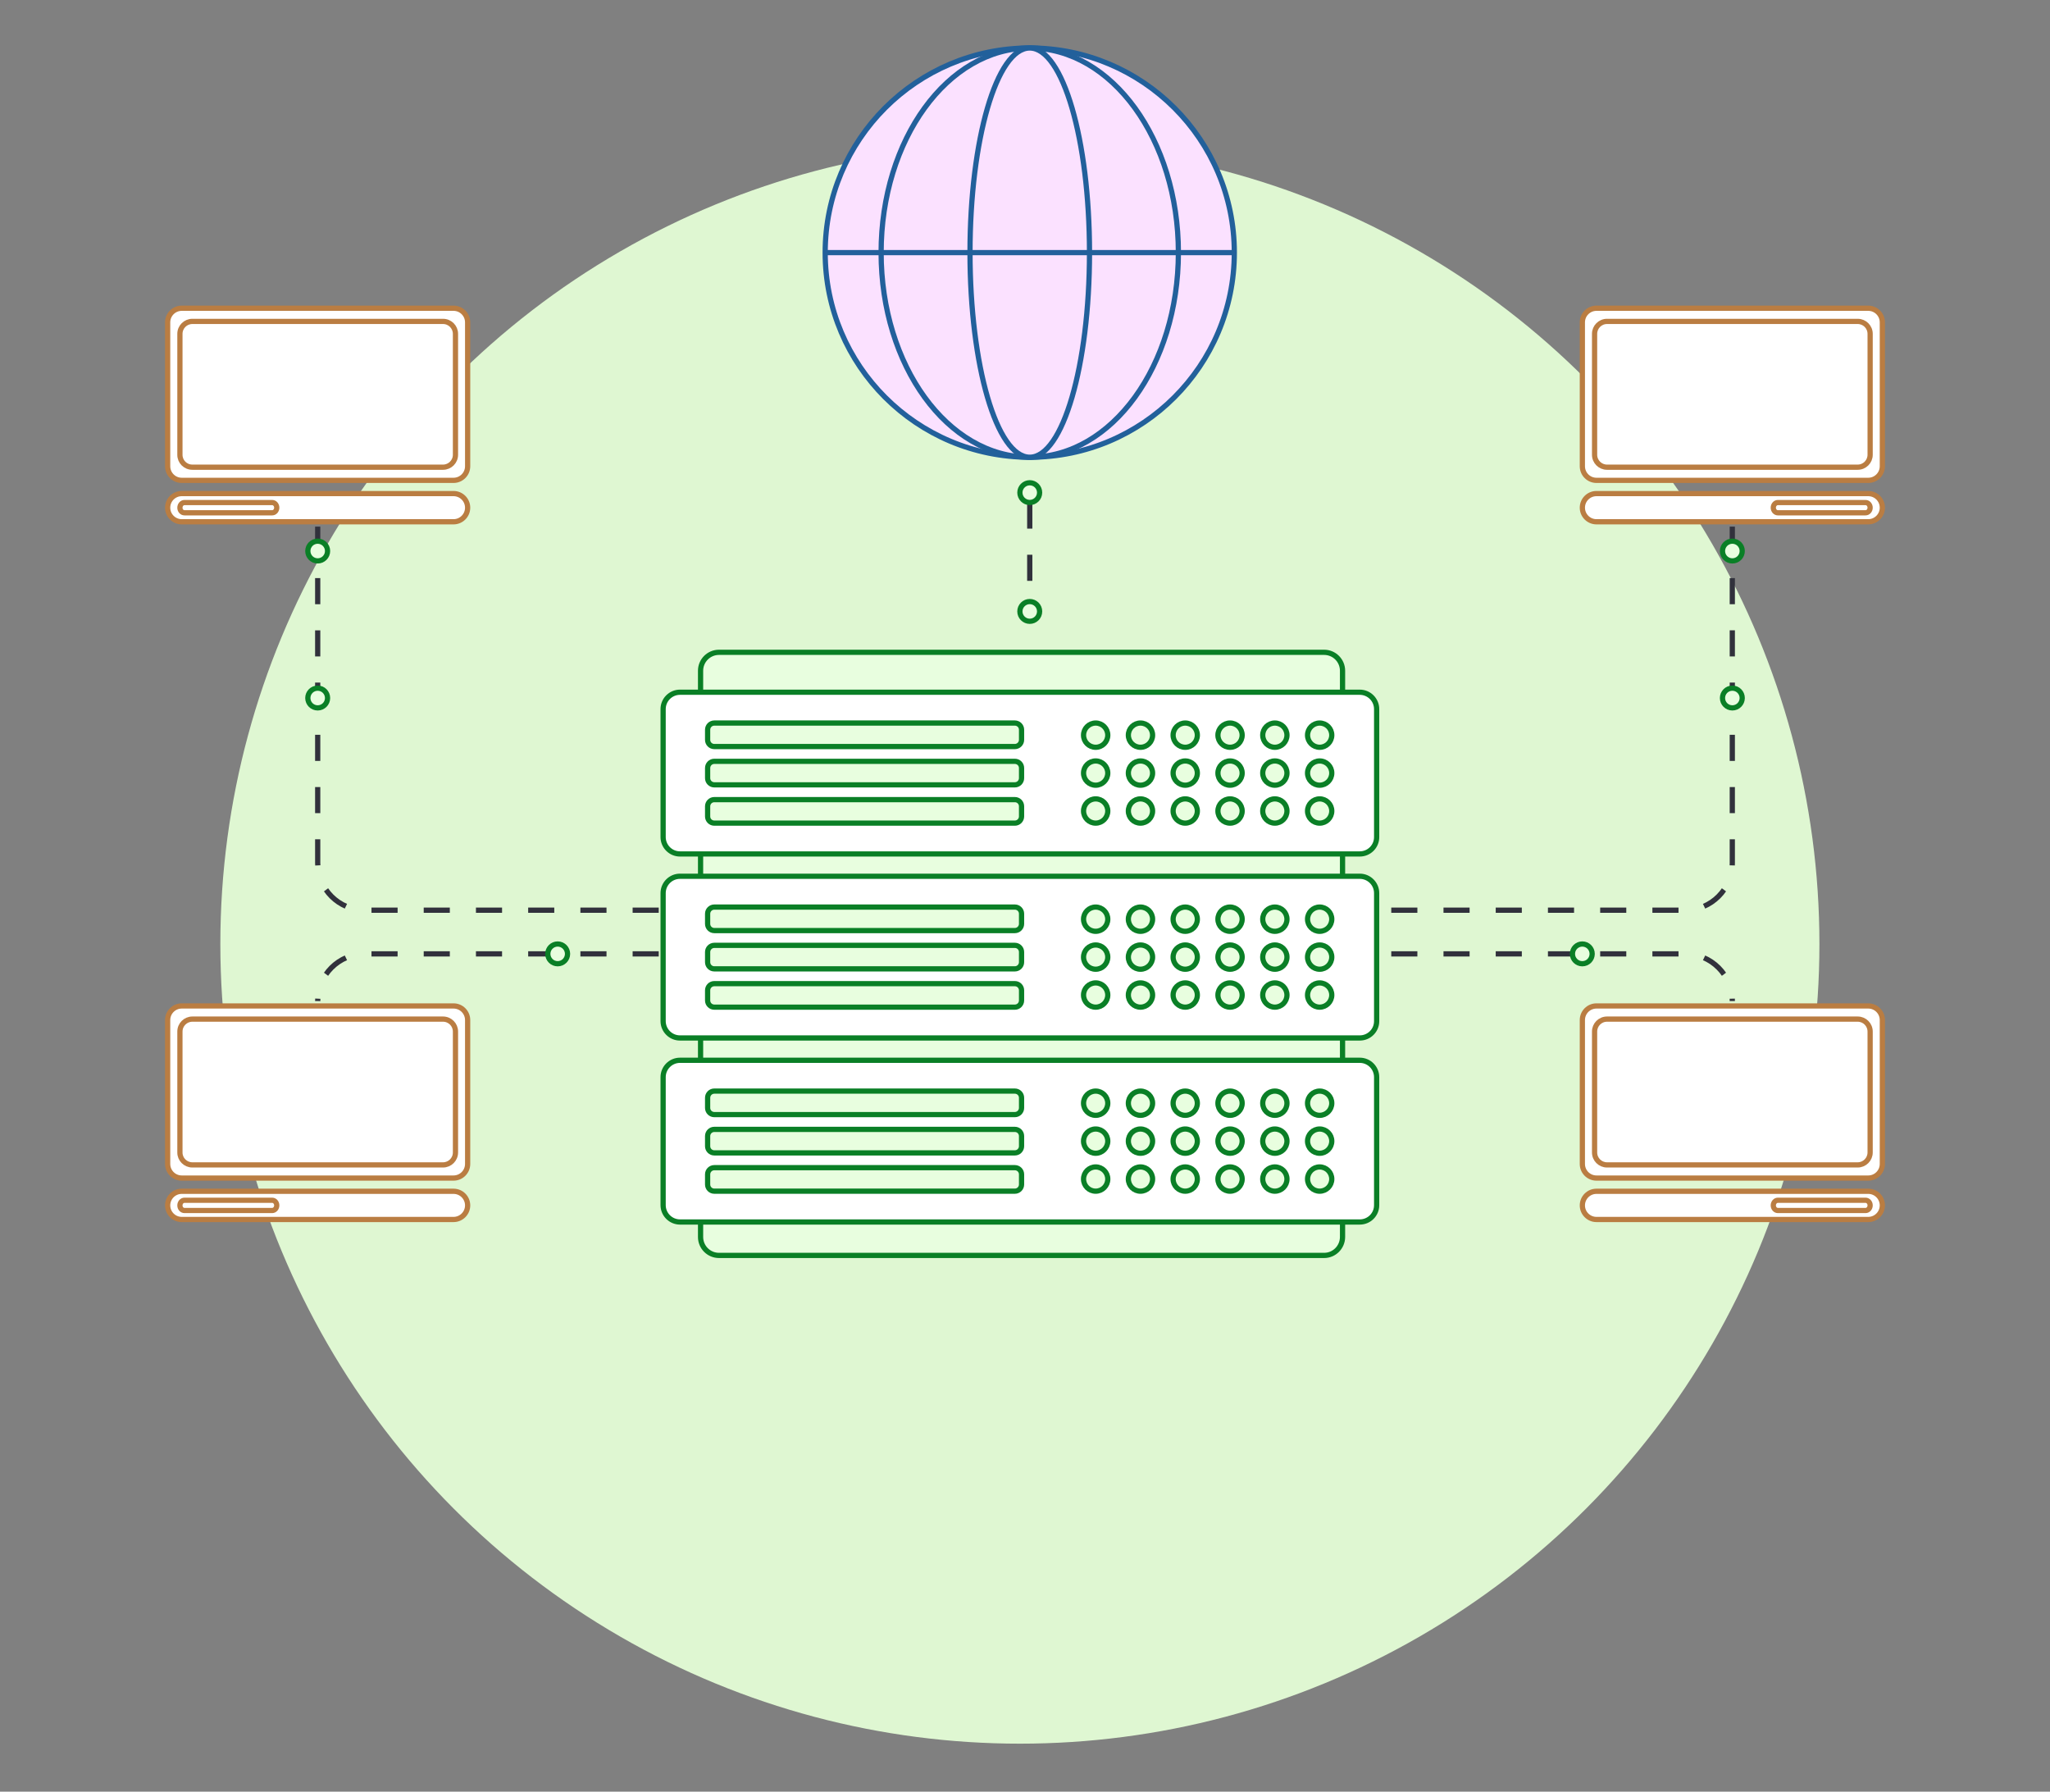 <?xml version="1.0" encoding="utf-8"?>
<!-- Generator: Adobe Illustrator 28.4.1, SVG Export Plug-In . SVG Version: 6.00 Build 0)  -->
<svg version="1.1" id="Layer_1" xmlns="http://www.w3.org/2000/svg" xmlns:xlink="http://www.w3.org/1999/xlink" x="0px" y="0px"
	 viewBox="0 0 392.52 343" style="enable-background:new 0 0 392.52 343;" xml:space="preserve">
<rect x="0" y="0" width="392.52" height="343" fill="#808080" stroke="none"/>
<style type="text/css">
	.st0{fill:#DFF7D2;}
	.st1{fill:#FFFFFF;stroke:#BA7D42;stroke-miterlimit:10;}
	.st2{fill:none;stroke:#31313C;stroke-miterlimit:10;stroke-dasharray:5;}
	.st3{fill:#FBE1FF;stroke:#22609B;stroke-miterlimit:10;}
	.st4{fill:#E8FEDF;stroke:#0A7F26;stroke-miterlimit:10;}
	.st5{fill:#FFFFFF;stroke:#0A7F26;stroke-miterlimit:10;}
</style>
<g>
	<circle class="st0" cx="195.28" cy="180.72" r="153.09"/>
	<g>
		<g>
			<path class="st1" d="M357.72,225.53h-52.04c-1.49,0-2.7-1.21-2.7-2.7v-27.55c0-1.49,1.21-2.7,2.7-2.7h52.04
				c1.49,0,2.7,1.21,2.7,2.7v27.55C360.42,224.32,359.21,225.53,357.72,225.53z"/>
			<path class="st1" d="M355.7,223.01h-48c-1.32,0-2.38-1.07-2.38-2.38v-23.15c0-1.32,1.07-2.38,2.38-2.38h48
				c1.32,0,2.38,1.07,2.38,2.38v23.15C358.08,221.94,357.01,223.01,355.7,223.01z"/>
			<path class="st1" d="M357.72,233.46h-52.04c-1.49,0-2.7-1.21-2.7-2.7l0,0c0-1.49,1.21-2.7,2.7-2.7h52.04c1.49,0,2.7,1.21,2.7,2.7
				l0,0C360.42,232.25,359.21,233.46,357.72,233.46z"/>
			<path class="st1" d="M357.21,231.74h-16.8c-0.48,0-0.87-0.44-0.87-0.98l0,0c0-0.54,0.39-0.98,0.87-0.98h16.8
				c0.48,0,0.87,0.44,0.87,0.98l0,0C358.08,231.3,357.69,231.74,357.21,231.74z"/>
		</g>
		<g>
			<path class="st1" d="M357.72,91.96h-52.04c-1.49,0-2.7-1.21-2.7-2.7V61.71c0-1.49,1.21-2.7,2.7-2.7h52.04
				c1.49,0,2.7,1.21,2.7,2.7v27.55C360.42,90.75,359.21,91.96,357.72,91.96z"/>
			<path class="st1" d="M355.7,89.44h-48c-1.32,0-2.38-1.07-2.38-2.38V63.91c0-1.32,1.07-2.38,2.38-2.38h48
				c1.32,0,2.38,1.07,2.38,2.38v23.15C358.08,88.38,357.01,89.44,355.7,89.44z"/>
			<path class="st1" d="M357.72,99.89h-52.04c-1.49,0-2.7-1.21-2.7-2.7l0,0c0-1.49,1.21-2.7,2.7-2.7h52.04c1.49,0,2.7,1.21,2.7,2.7
				l0,0C360.42,98.68,359.21,99.89,357.72,99.89z"/>
			<path class="st1" d="M357.21,98.17h-16.8c-0.48,0-0.87-0.44-0.87-0.98l0,0c0-0.54,0.39-0.98,0.87-0.98h16.8
				c0.48,0,0.87,0.44,0.87,0.98l0,0C358.08,97.73,357.69,98.17,357.21,98.17z"/>
		</g>
		<path class="st2" d="M256.39,182.61h66.27c4.99,0,9.03,4.04,9.03,9.03l0,0"/>
		<path class="st2" d="M256.39,174.25h66.27c4.99,0,9.03-4.04,9.03-9.03v-64.4"/>
		<g>
			<path class="st1" d="M34.8,225.53h52.04c1.49,0,2.7-1.21,2.7-2.7v-27.55c0-1.49-1.21-2.7-2.7-2.7H34.8c-1.49,0-2.7,1.21-2.7,2.7
				v27.55C32.1,224.32,33.31,225.53,34.8,225.53z"/>
			<path class="st1" d="M36.83,223.01h48c1.32,0,2.38-1.07,2.38-2.38v-23.15c0-1.32-1.07-2.38-2.38-2.38h-48
				c-1.32,0-2.38,1.07-2.38,2.38v23.15C34.44,221.94,35.51,223.01,36.83,223.01z"/>
			<path class="st1" d="M34.8,233.46h52.04c1.49,0,2.7-1.21,2.7-2.7l0,0c0-1.49-1.21-2.7-2.7-2.7H34.8c-1.49,0-2.7,1.21-2.7,2.7l0,0
				C32.1,232.25,33.31,233.46,34.8,233.46z"/>
			<path class="st1" d="M35.32,231.74h16.8c0.48,0,0.87-0.44,0.87-0.98l0,0c0-0.54-0.39-0.98-0.87-0.98h-16.8
				c-0.48,0-0.87,0.44-0.87,0.98l0,0C34.44,231.3,34.83,231.74,35.32,231.74z"/>
		</g>
		<g>
			<path class="st1" d="M34.8,91.96h52.04c1.49,0,2.7-1.21,2.7-2.7V61.71c0-1.49-1.21-2.7-2.7-2.7H34.8c-1.49,0-2.7,1.21-2.7,2.7
				v27.55C32.1,90.75,33.31,91.96,34.8,91.96z"/>
			<path class="st1" d="M36.83,89.44h48c1.32,0,2.38-1.07,2.38-2.38V63.91c0-1.32-1.07-2.38-2.38-2.38h-48
				c-1.32,0-2.38,1.07-2.38,2.38v23.15C34.44,88.38,35.51,89.44,36.83,89.44z"/>
			<path class="st1" d="M34.8,99.89h52.04c1.49,0,2.7-1.21,2.7-2.7l0,0c0-1.49-1.21-2.7-2.7-2.7H34.8c-1.49,0-2.7,1.21-2.7,2.7l0,0
				C32.1,98.68,33.31,99.89,34.8,99.89z"/>
			<path class="st1" d="M35.32,98.17h16.8c0.48,0,0.87-0.44,0.87-0.98l0,0c0-0.54-0.39-0.98-0.87-0.98h-16.8
				c-0.48,0-0.87,0.44-0.87,0.98l0,0C34.44,97.73,34.83,98.17,35.32,98.17z"/>
		</g>
		<path class="st2" d="M136.13,182.61H69.86c-4.99,0-9.03,4.04-9.03,9.03l0,0"/>
		<path class="st2" d="M136.13,174.25H69.86c-4.99,0-9.03-4.04-9.03-9.03v-64.4"/>
		<g>
			<g>
				<g>
					<circle class="st3" cx="197.17" cy="48.36" r="39.17"/>
					<ellipse class="st3" cx="197.17" cy="48.36" rx="28.46" ry="39.17"/>
					<ellipse class="st3" cx="197.17" cy="48.36" rx="11.44" ry="39.17"/>
				</g>
				<line class="st3" x1="236.34" y1="48.36" x2="158.01" y2="48.36"/>
			</g>
		</g>
		<line class="st2" x1="197.17" y1="96.2" x2="197.17" y2="117.05"/>
		<circle class="st4" cx="197.17" cy="94.31" r="1.89"/>
		<circle class="st4" cx="60.83" cy="105.49" r="1.89"/>
		<circle class="st4" cx="60.83" cy="133.63" r="1.89"/>
		<circle class="st4" cx="331.7" cy="105.49" r="1.89"/>
		<circle class="st4" cx="331.7" cy="133.63" r="1.89"/>
		<circle class="st4" cx="302.97" cy="182.61" r="1.89"/>
		<circle class="st4" cx="106.78" cy="182.61" r="1.89"/>
		<circle class="st4" cx="197.17" cy="117.05" r="1.89"/>
		<g>
			<path class="st4" d="M253.53,240.34H137.67c-1.95,0-3.53-1.58-3.53-3.53V128.41c0-1.95,1.58-3.53,3.53-3.53h115.86
				c1.95,0,3.53,1.58,3.53,3.53v108.41C257.05,238.76,255.48,240.34,253.53,240.34z"/>
			<g>
				<path class="st5" d="M260.36,163.48H130.2c-1.78,0-3.23-1.45-3.23-3.23v-24.5c0-1.78,1.45-3.23,3.23-3.23h130.16
					c1.78,0,3.23,1.45,3.23,3.23v24.5C263.6,162.03,262.15,163.48,260.36,163.48z"/>
				<g>
					<circle class="st4" cx="209.79" cy="140.74" r="2.32"/>
					<circle class="st4" cx="218.37" cy="140.74" r="2.32"/>
					<circle class="st4" cx="226.94" cy="140.74" r="2.32"/>
					<circle class="st4" cx="235.52" cy="140.74" r="2.32"/>
					<circle class="st4" cx="244.1" cy="140.74" r="2.32"/>
					<circle class="st4" cx="252.68" cy="140.74" r="2.32"/>
				</g>
				<g>
					<circle class="st4" cx="209.79" cy="148" r="2.32"/>
					<circle class="st4" cx="218.37" cy="148" r="2.32"/>
					<path class="st4" d="M229.26,148c0,1.28-1.04,2.32-2.32,2.32s-2.32-1.04-2.32-2.32c0-1.28,1.04-2.32,2.32-2.32
						S229.26,146.72,229.26,148z"/>
					<circle class="st4" cx="235.52" cy="148" r="2.32"/>
					<circle class="st4" cx="244.1" cy="148" r="2.32"/>
					<circle class="st4" cx="252.68" cy="148" r="2.32"/>
				</g>
				<g>
					<circle class="st4" cx="209.79" cy="155.26" r="2.32"/>
					<circle class="st4" cx="218.37" cy="155.26" r="2.32"/>
					<circle class="st4" cx="226.94" cy="155.26" r="2.32"/>
					<circle class="st4" cx="235.52" cy="155.26" r="2.32"/>
					<circle class="st4" cx="244.1" cy="155.26" r="2.32"/>
					<circle class="st4" cx="252.68" cy="155.26" r="2.32"/>
				</g>
				<path class="st4" d="M194.32,142.92h-57.55c-0.71,0-1.28-0.57-1.28-1.28v-1.94c0-0.71,0.57-1.28,1.28-1.28h57.55
					c0.71,0,1.28,0.57,1.28,1.28v1.94C195.6,142.34,195.02,142.92,194.32,142.92z"/>
				<path class="st4" d="M194.32,150.25h-57.55c-0.71,0-1.28-0.57-1.28-1.28v-1.94c0-0.71,0.57-1.28,1.28-1.28h57.55
					c0.71,0,1.28,0.57,1.28,1.28v1.94C195.6,149.68,195.02,150.25,194.32,150.25z"/>
				<path class="st4" d="M194.32,157.58h-57.55c-0.71,0-1.28-0.57-1.28-1.28v-1.94c0-0.71,0.57-1.28,1.28-1.28h57.55
					c0.71,0,1.28,0.57,1.28,1.28v1.94C195.6,157.01,195.02,157.58,194.32,157.58z"/>
				<path class="st5" d="M260.36,198.71H130.2c-1.78,0-3.23-1.45-3.23-3.23v-24.5c0-1.78,1.45-3.23,3.23-3.23h130.16
					c1.78,0,3.23,1.45,3.23,3.23v24.5C263.6,197.26,262.15,198.71,260.36,198.71z"/>
				<g>
					<circle class="st4" cx="209.79" cy="175.97" r="2.32"/>
					<circle class="st4" cx="218.37" cy="175.97" r="2.32"/>
					<circle class="st4" cx="226.94" cy="175.97" r="2.32"/>
					<circle class="st4" cx="235.52" cy="175.97" r="2.32"/>
					<circle class="st4" cx="244.1" cy="175.97" r="2.32"/>
					<circle class="st4" cx="252.68" cy="175.97" r="2.32"/>
				</g>
				<g>
					<circle class="st4" cx="209.79" cy="183.23" r="2.32"/>
					<circle class="st4" cx="218.37" cy="183.23" r="2.32"/>
					<circle class="st4" cx="226.94" cy="183.23" r="2.32"/>
					<circle class="st4" cx="235.52" cy="183.23" r="2.32"/>
					<circle class="st4" cx="244.1" cy="183.23" r="2.32"/>
					<circle class="st4" cx="252.68" cy="183.23" r="2.32"/>
				</g>
				<g>
					<circle class="st4" cx="209.79" cy="190.49" r="2.32"/>
					<circle class="st4" cx="218.37" cy="190.49" r="2.32"/>
					<circle class="st4" cx="226.94" cy="190.49" r="2.32"/>
					<circle class="st4" cx="235.52" cy="190.49" r="2.32"/>
					<circle class="st4" cx="244.1" cy="190.49" r="2.32"/>
					<circle class="st4" cx="252.68" cy="190.49" r="2.32"/>
				</g>
				<path class="st4" d="M194.32,178.15h-57.55c-0.71,0-1.28-0.57-1.28-1.28v-1.94c0-0.71,0.57-1.28,1.28-1.28h57.55
					c0.71,0,1.28,0.57,1.28,1.28v1.94C195.6,177.57,195.02,178.15,194.32,178.15z"/>
				<path class="st4" d="M194.32,185.48h-57.55c-0.71,0-1.28-0.57-1.28-1.28v-1.94c0-0.71,0.57-1.28,1.28-1.28h57.55
					c0.71,0,1.28,0.57,1.28,1.28v1.94C195.6,184.91,195.02,185.48,194.32,185.48z"/>
				<path class="st4" d="M194.32,192.81h-57.55c-0.71,0-1.28-0.57-1.28-1.28v-1.94c0-0.71,0.57-1.28,1.28-1.28h57.55
					c0.71,0,1.28,0.57,1.28,1.28v1.94C195.6,192.24,195.02,192.81,194.32,192.81z"/>
				<g>
					<path class="st5" d="M260.36,233.94H130.2c-1.78,0-3.23-1.45-3.23-3.23v-24.5c0-1.78,1.45-3.23,3.23-3.23h130.16
						c1.78,0,3.23,1.45,3.23,3.23v24.5C263.6,232.5,262.15,233.94,260.36,233.94z"/>
					<g>
						<circle class="st4" cx="209.79" cy="211.2" r="2.32"/>
						<circle class="st4" cx="218.37" cy="211.2" r="2.32"/>
						<circle class="st4" cx="226.94" cy="211.2" r="2.32"/>
						<circle class="st4" cx="235.52" cy="211.2" r="2.32"/>
						<circle class="st4" cx="244.1" cy="211.2" r="2.32"/>
						<circle class="st4" cx="252.68" cy="211.2" r="2.32"/>
					</g>
					<g>
						<circle class="st4" cx="209.79" cy="218.46" r="2.32"/>
						<circle class="st4" cx="218.37" cy="218.46" r="2.32"/>
						<circle class="st4" cx="226.94" cy="218.46" r="2.32"/>
						<circle class="st4" cx="235.52" cy="218.46" r="2.32"/>
						<circle class="st4" cx="244.1" cy="218.46" r="2.32"/>
						<circle class="st4" cx="252.68" cy="218.46" r="2.32"/>
					</g>
					<g>
						<circle class="st4" cx="209.79" cy="225.72" r="2.32"/>
						<circle class="st4" cx="218.37" cy="225.72" r="2.32"/>
						<circle class="st4" cx="226.94" cy="225.72" r="2.32"/>
						<circle class="st4" cx="235.52" cy="225.72" r="2.32"/>
						<circle class="st4" cx="244.1" cy="225.72" r="2.32"/>
						<circle class="st4" cx="252.68" cy="225.72" r="2.32"/>
					</g>
					<path class="st4" d="M194.32,213.38h-57.55c-0.71,0-1.28-0.57-1.28-1.28v-1.94c0-0.71,0.57-1.28,1.28-1.28l57.55,0
						c0.71,0,1.28,0.57,1.28,1.28v1.94C195.6,212.8,195.02,213.38,194.32,213.38z"/>
					<path class="st4" d="M194.32,220.71h-57.55c-0.71,0-1.28-0.57-1.28-1.28v-1.94c0-0.71,0.57-1.28,1.28-1.28h57.55
						c0.71,0,1.28,0.57,1.28,1.28v1.94C195.6,220.14,195.02,220.71,194.32,220.71z"/>
					<path class="st4" d="M194.32,228.04h-57.55c-0.71,0-1.28-0.57-1.28-1.28v-1.94c0-0.71,0.57-1.28,1.28-1.28h57.55
						c0.71,0,1.28,0.57,1.28,1.28v1.94C195.6,227.47,195.02,228.04,194.32,228.04z"/>
				</g>
			</g>
		</g>
	</g>
</g>
</svg>
